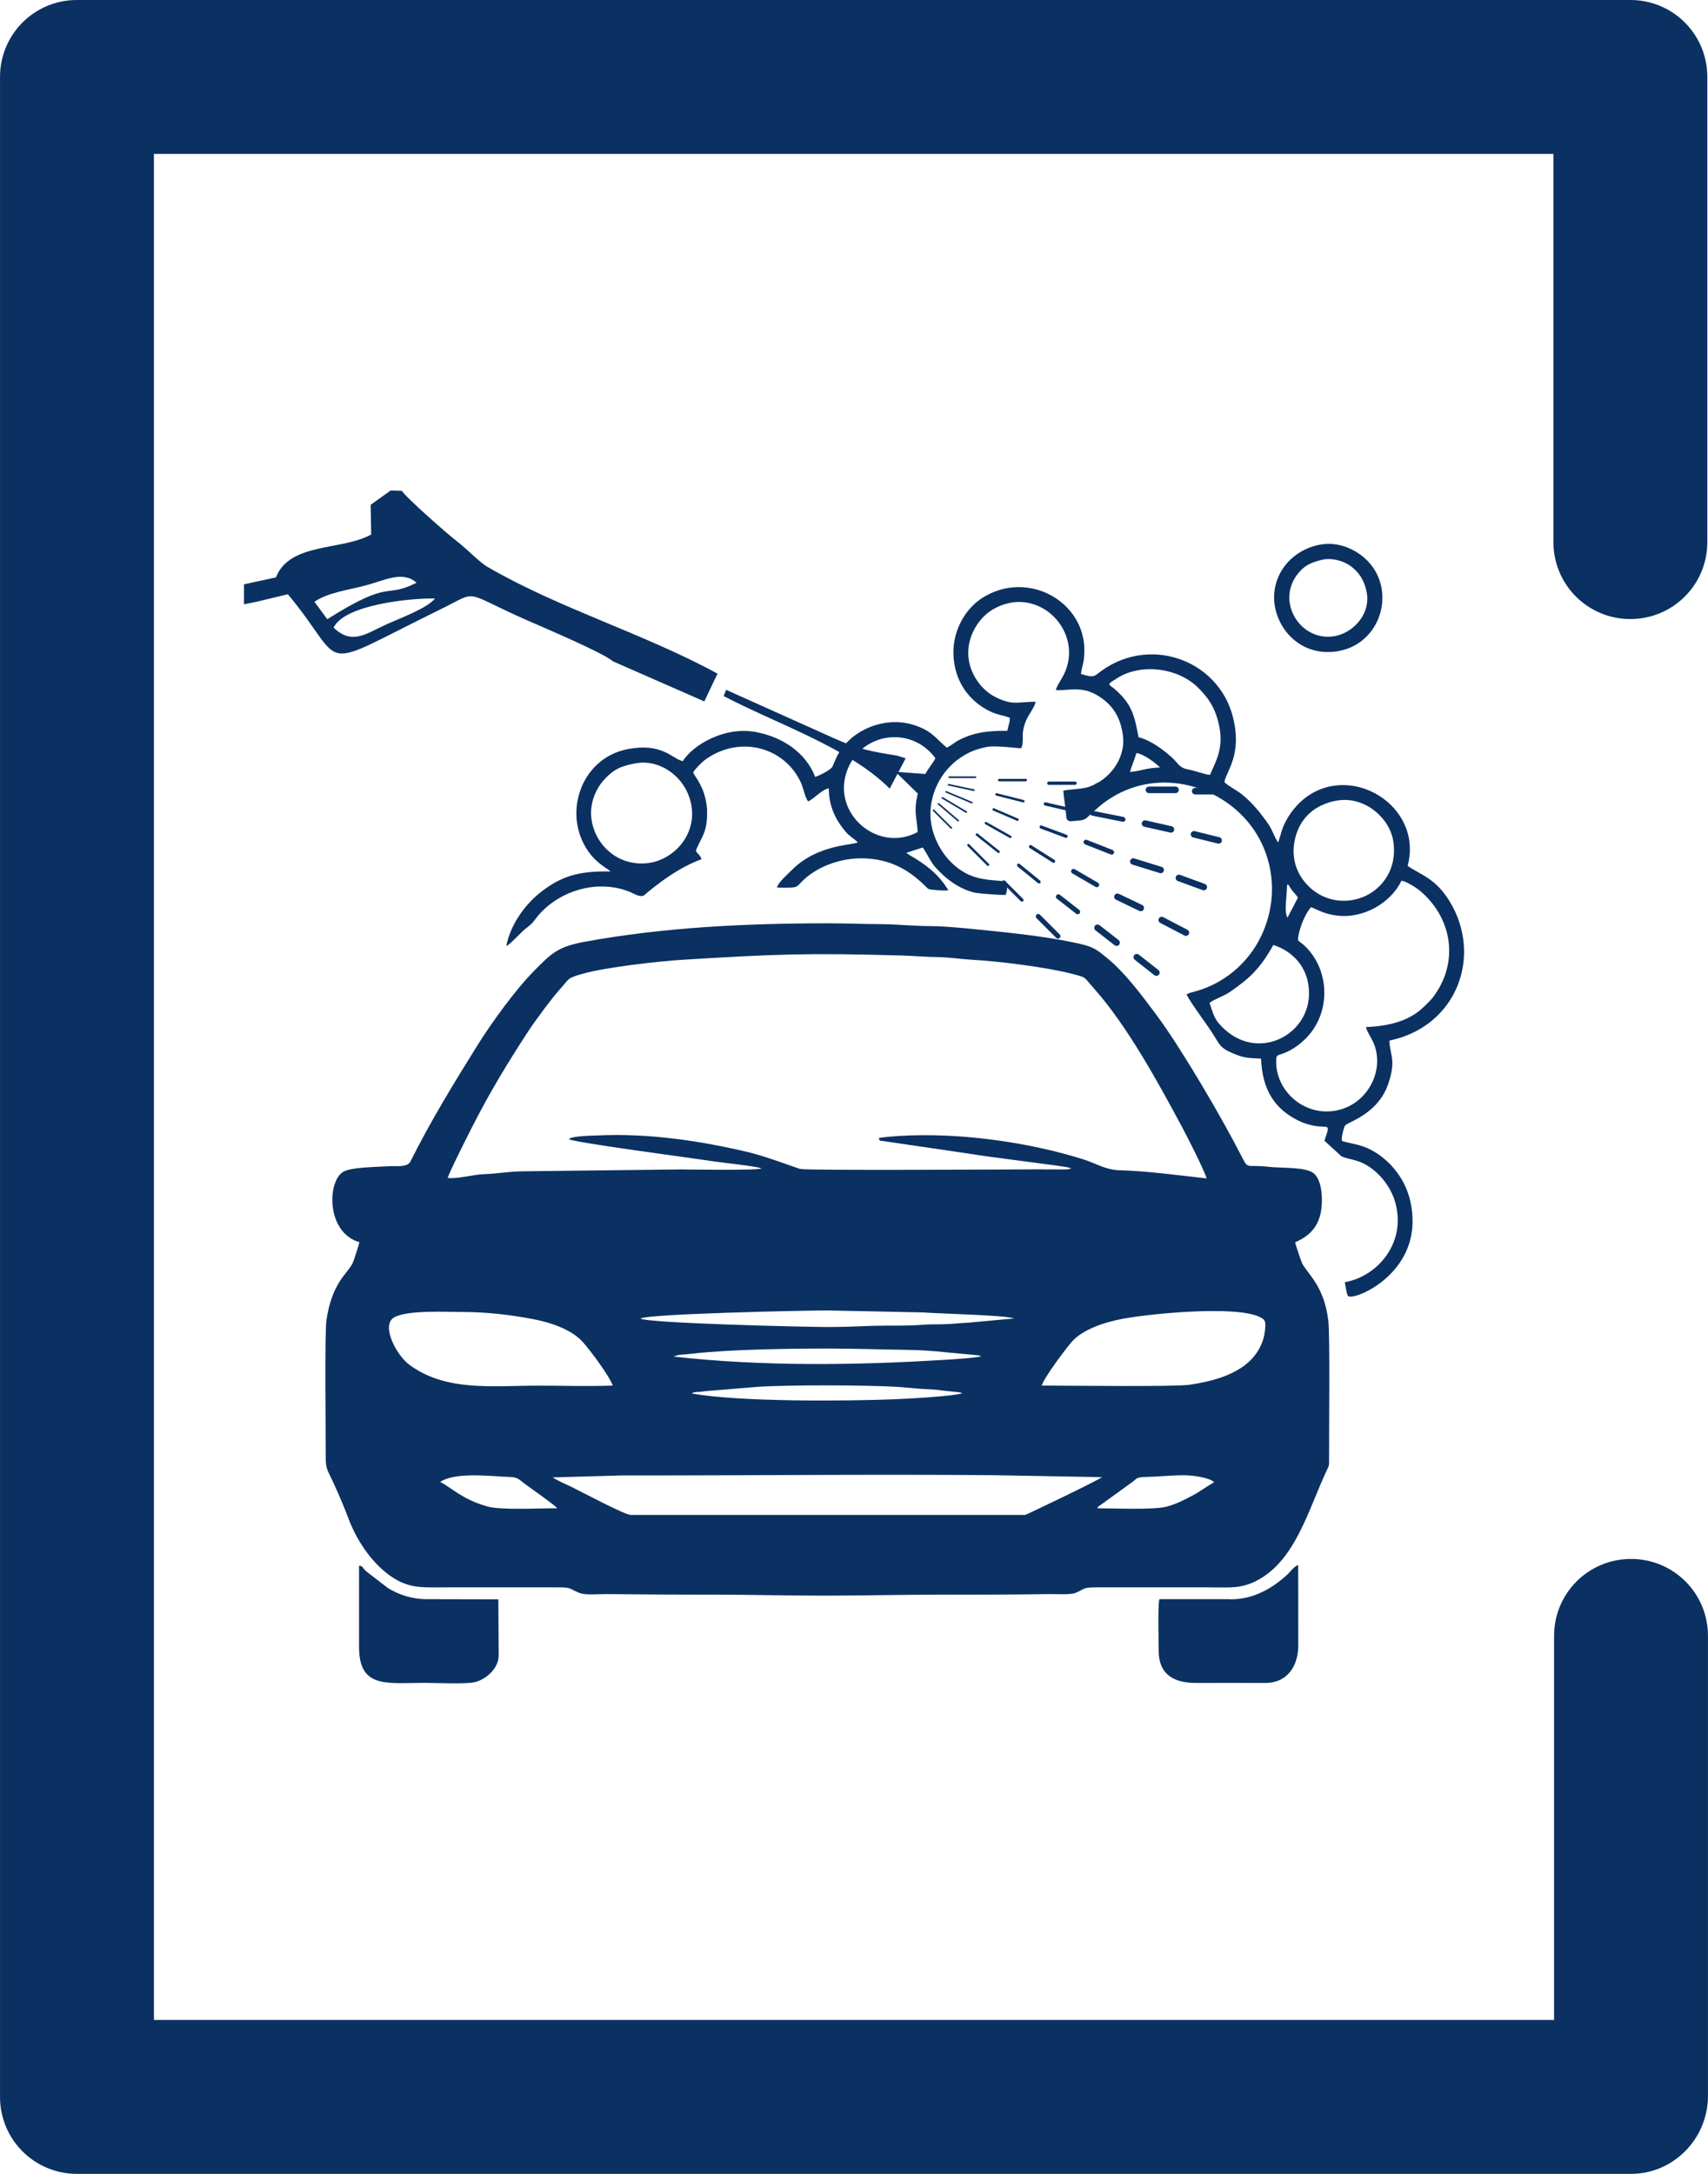 <?xml version="1.0" encoding="UTF-8"?>
<!DOCTYPE svg PUBLIC "-//W3C//DTD SVG 1.1//EN" "http://www.w3.org/Graphics/SVG/1.1/DTD/svg11.dtd">
<!-- Creator: CorelDRAW 2021 (64-Bit) -->
<svg xmlns="http://www.w3.org/2000/svg" xml:space="preserve" width="70mm" height="89.091mm" version="1.1" style="shape-rendering:geometricPrecision; text-rendering:geometricPrecision; image-rendering:optimizeQuality; fill-rule:evenodd; clip-rule:evenodd"
viewBox="0 0 207.98 264.71"
 xmlns:xlink="http://www.w3.org/1999/xlink"
 xmlns:xodm="http://www.corel.com/coreldraw/odm/2003">
 <defs>
  <style type="text/css">
   <![CDATA[
    .fil1 {fill:#0A3161}
    .fil0 {fill:#0A3161;fill-rule:nonzero}
   ]]>
  </style>
 </defs>
 <g id="Layer_x0020_1">
  <g id="_2035520282304">
   <path class="fil0" d="M198.61 264.71l-189.24 0c-5.19,0 -9.37,-4.18 -9.37,-9.37l0 -245.97c0,-5.19 4.18,-9.37 9.37,-9.37l189.16 0c5.19,0 9.37,4.18 9.37,9.37l0 56.64c0,5.19 -4.18,9.37 -9.37,9.37 -5.19,0 -9.37,-4.18 -9.37,-9.37l0 -47.27 -170.42 0 0 227.23 170.5 0 0 -46.77c0,-5.19 4.18,-9.37 9.37,-9.37 5.19,0 9.37,4.18 9.37,9.37l0 56.14c-0.08,5.19 -4.27,9.37 -9.37,9.37z"/>
  </g>
  <g id="_2035520284032">
   <path class="fil1" d="M40.62 76.43c1.3,-2.8 9.42,-3.62 12.34,-3.55 -0.87,1.16 -4.36,2.45 -5.89,3.14 -2.45,1.1 -4.16,2.59 -6.45,0.41zm-2.33 -3.15c1.56,-1.12 4.25,-1.46 6.3,-2.01 2.27,-0.61 4.45,-1.81 6.13,-0.31 -4,2.02 -2.88,-0.6 -10.87,4.44l-1.56 -2.12zm-8.58 0.3c0.59,-0.12 1.08,-0.22 1.43,-0.28l3.91 -0.94c7.53,9.02 2.82,9.56 18.72,1.77 4.65,-2.28 2.36,-2.15 10.43,1.41 2.04,0.9 9.18,3.91 10.46,5l11.1 4.87 1.61 -3.38c-8.89,-4.86 -19.33,-7.95 -27.99,-12.99 -1.02,-0.59 -2.53,-2.21 -3.71,-3.1 -1.12,-0.85 -6.31,-5.42 -6.73,-6.17l-1.38 -0.04 -2.43 1.74 0.07 3.61c-3.53,1.99 -9.94,0.94 -11.6,5.23l-3.89 0.84 0 2.42z"/>
   <path class="fil1" d="M108.33 96.04l1.95 -3.7 -1.01 -0.32c-3.19,-0.52 -4.67,-0.77 -7.62,-2.08l-13.23 -5.94 -0.3 0.76c6.53,3.42 15.22,6.28 20.22,11.27z"/>
   <polygon class="fil1" points="111.77,96.64 109.04,93.98 112.92,94.27 "/>
   <path class="fil0" d="M115.58 94.74c-0.05,0 -0.1,-0.04 -0.1,-0.1 0,-0.05 0.04,-0.1 0.1,-0.1l3.2 0c0.05,0 0.1,0.04 0.1,0.1 0,0.05 -0.04,0.1 -0.1,0.1l-3.2 0z"/>
   <path class="fil0" d="M115.49 95.66c-0.05,-0.01 -0.09,-0.06 -0.08,-0.12 0.01,-0.05 0.06,-0.09 0.12,-0.08l3.08 0.66c0.05,0.01 0.09,0.06 0.08,0.12 -0.01,0.05 -0.06,0.09 -0.12,0.08l-3.08 -0.66z"/>
   <path class="fil0" d="M118.38 97.65c0.05,0.02 0.07,0.08 0.05,0.13 -0.02,0.05 -0.08,0.07 -0.13,0.05l-3.13 -1.32c-0.05,-0.02 -0.07,-0.08 -0.05,-0.13 0.02,-0.05 0.08,-0.07 0.13,-0.05l3.13 1.32z"/>
   <path class="fil0" d="M114.7 97.24c-0.05,-0.03 -0.06,-0.09 -0.03,-0.14 0.03,-0.05 0.09,-0.06 0.14,-0.03l2.91 1.73c0.05,0.03 0.06,0.09 0.03,0.14 -0.03,0.05 -0.09,0.06 -0.14,0.03l-2.91 -1.73z"/>
   <path class="fil0" d="M114.22 97.96c-0.04,-0.04 -0.05,-0.1 -0.01,-0.14 0.04,-0.04 0.1,-0.05 0.14,-0.01l2.39 2.05c0.04,0.04 0.05,0.1 0.01,0.14 -0.04,0.04 -0.1,0.05 -0.14,0.01l-2.39 -2.05z"/>
   <path class="fil0" d="M113.61 98.74c-0.04,-0.04 -0.04,-0.1 0,-0.14 0.04,-0.04 0.1,-0.04 0.14,0l2.16 2.16c0.04,0.04 0.04,0.1 0,0.14 -0.04,0.04 -0.1,0.04 -0.14,0l-2.16 -2.16z"/>
   <path class="fil0" d="M121.67 95.14c-0.08,0 -0.15,-0.07 -0.15,-0.15 0,-0.08 0.07,-0.15 0.15,-0.15l3.24 0c0.08,0 0.15,0.07 0.15,0.15 0,0.08 -0.07,0.15 -0.15,0.15l-3.24 0z"/>
   <path class="fil0" d="M121.31 96.88c-0.08,-0.02 -0.13,-0.1 -0.11,-0.18 0.02,-0.08 0.1,-0.13 0.18,-0.11l3.27 0.83c0.08,0.02 0.13,0.1 0.11,0.18 -0.02,0.08 -0.1,0.13 -0.18,0.11l-3.27 -0.83z"/>
   <path class="fil0" d="M120.94 98.7c-0.08,-0.03 -0.11,-0.12 -0.08,-0.19 0.03,-0.08 0.12,-0.11 0.19,-0.08l2.91 1.25c0.08,0.03 0.11,0.12 0.08,0.19 -0.03,0.08 -0.12,0.11 -0.19,0.08l-2.91 -1.25z"/>
   <path class="fil0" d="M119.98 100.36c-0.07,-0.04 -0.1,-0.13 -0.06,-0.2 0.04,-0.07 0.13,-0.1 0.2,-0.06l2.98 1.68c0.07,0.04 0.1,0.13 0.06,0.2 -0.04,0.07 -0.13,0.1 -0.2,0.06l-2.98 -1.68z"/>
   <path class="fil0" d="M118.86 101.74c-0.06,-0.05 -0.07,-0.14 -0.02,-0.21 0.05,-0.06 0.14,-0.07 0.21,-0.02l2.64 2.1c0.06,0.05 0.07,0.14 0.02,0.21 -0.05,0.06 -0.14,0.07 -0.21,0.02l-2.64 -2.1z"/>
   <path class="fil0" d="M117.82 103.02c-0.06,-0.06 -0.06,-0.15 0,-0.21 0.06,-0.06 0.15,-0.06 0.21,0l2.38 2.38c0.06,0.06 0.06,0.15 0,0.21 -0.06,0.06 -0.15,0.06 -0.21,0l-2.38 -2.38z"/>
   <path class="fil0" d="M127.71 95.57c-0.11,0 -0.2,-0.09 -0.2,-0.2 0,-0.11 0.09,-0.2 0.2,-0.2l3.2 0c0.11,0 0.2,0.09 0.2,0.2 0,0.11 -0.09,0.2 -0.2,0.2l-3.2 0z"/>
   <path class="fil0" d="M127.25 98.09c-0.11,-0.02 -0.17,-0.13 -0.15,-0.24 0.02,-0.11 0.13,-0.17 0.24,-0.15l3.49 0.81c0.11,0.02 0.17,0.13 0.15,0.24 -0.02,0.11 -0.13,0.17 -0.24,0.15l-3.49 -0.81z"/>
   <path class="fil0" d="M126.71 100.89c-0.1,-0.04 -0.15,-0.15 -0.12,-0.25 0.04,-0.1 0.15,-0.15 0.25,-0.12l3.04 1.13c0.1,0.04 0.15,0.15 0.12,0.25 -0.04,0.1 -0.15,0.15 -0.25,0.12l-3.04 -1.13z"/>
   <path class="fil0" d="M125.38 103.26c-0.09,-0.06 -0.12,-0.18 -0.06,-0.27 0.06,-0.09 0.18,-0.12 0.27,-0.06l2.81 1.78c0.09,0.06 0.12,0.18 0.06,0.27 -0.06,0.09 -0.18,0.12 -0.27,0.06l-2.81 -1.78z"/>
   <path class="fil0" d="M123.91 105.51c-0.08,-0.07 -0.1,-0.19 -0.03,-0.28 0.07,-0.08 0.19,-0.1 0.28,-0.03l2.49 2.03c0.08,0.07 0.1,0.19 0.03,0.28 -0.07,0.08 -0.19,0.1 -0.28,0.03l-2.49 -2.03z"/>
   <path class="fil0" d="M122.09 107.53c-0.08,-0.08 -0.08,-0.2 0,-0.28 0.08,-0.08 0.2,-0.08 0.28,0l2.21 2.21c0.08,0.08 0.08,0.2 0,0.28 -0.08,0.08 -0.2,0.08 -0.28,0l-2.21 -2.21z"/>
   <path class="fil0" d="M126.21 111.8c-0.12,-0.12 -0.12,-0.3 0,-0.42 0.12,-0.12 0.3,-0.12 0.42,0l2.41 2.41c0.12,0.12 0.12,0.3 0,0.42 -0.12,0.12 -0.3,0.12 -0.42,0l-2.41 -2.41z"/>
   <path class="fil0" d="M128.69 109.43c-0.13,-0.1 -0.15,-0.29 -0.05,-0.42 0.1,-0.13 0.29,-0.15 0.42,-0.05l2.36 1.84c0.13,0.1 0.15,0.29 0.05,0.42 -0.1,0.13 -0.29,0.15 -0.42,0.05l-2.36 -1.84z"/>
   <path class="fil0" d="M130.57 106.35c-0.14,-0.08 -0.19,-0.26 -0.11,-0.4 0.08,-0.14 0.26,-0.19 0.4,-0.11l2.84 1.65c0.14,0.08 0.19,0.26 0.11,0.4 -0.08,0.14 -0.26,0.19 -0.4,0.11l-2.84 -1.65z"/>
   <path class="fil0" d="M132.13 102.82c-0.15,-0.06 -0.23,-0.23 -0.17,-0.38 0.06,-0.15 0.23,-0.23 0.38,-0.17l3.13 1.23c0.15,0.06 0.23,0.23 0.17,0.38 -0.06,0.15 -0.23,0.23 -0.38,0.17l-3.13 -1.23z"/>
   <path class="fil0" d="M132.98 99.32c-0.16,-0.03 -0.27,-0.19 -0.23,-0.35 0.03,-0.16 0.19,-0.27 0.35,-0.23l3.71 0.74c0.16,0.03 0.27,0.19 0.23,0.35 -0.03,0.16 -0.19,0.27 -0.35,0.23l-3.71 -0.74z"/>
   <path class="fil0" d="M133.57 95.96c-0.16,-0.01 -0.29,-0.15 -0.28,-0.31 0.01,-0.16 0.15,-0.29 0.31,-0.28l3.45 0.19c0.16,0.01 0.29,0.15 0.28,0.31 -0.01,0.16 -0.15,0.29 -0.31,0.28l-3.45 -0.19z"/>
   <path class="fil0" d="M139.91 96.58c-0.22,0 -0.4,-0.18 -0.4,-0.4 0,-0.22 0.18,-0.4 0.4,-0.4l3.23 0c0.22,0 0.4,0.18 0.4,0.4 0,0.22 -0.18,0.4 -0.4,0.4l-3.23 0z"/>
   <path class="fil0" d="M139.34 100.67c-0.21,-0.05 -0.35,-0.26 -0.3,-0.47 0.05,-0.21 0.26,-0.35 0.47,-0.3l3.16 0.71c0.21,0.05 0.35,0.26 0.3,0.47 -0.05,0.21 -0.26,0.35 -0.47,0.3l-3.16 -0.71z"/>
   <path class="fil0" d="M137.89 105.28c-0.21,-0.06 -0.33,-0.29 -0.26,-0.49 0.06,-0.21 0.29,-0.33 0.49,-0.26l3.33 1.03c0.21,0.06 0.33,0.29 0.26,0.49 -0.06,0.21 -0.29,0.33 -0.49,0.26l-3.33 -1.03z"/>
   <path class="fil0" d="M135.9 109.56c-0.2,-0.09 -0.28,-0.33 -0.19,-0.53 0.09,-0.2 0.33,-0.28 0.53,-0.19l2.84 1.36c0.2,0.09 0.28,0.33 0.19,0.53 -0.09,0.2 -0.33,0.28 -0.53,0.19l-2.84 -1.36z"/>
   <path class="fil0" d="M133.4 113.29c-0.17,-0.13 -0.2,-0.38 -0.07,-0.56 0.13,-0.17 0.38,-0.2 0.56,-0.07l2.32 1.81c0.17,0.13 0.2,0.38 0.07,0.56 -0.13,0.17 -0.38,0.2 -0.56,0.07l-2.32 -1.81z"/>
   <path class="fil0" d="M130.35 116.38c-0.15,-0.15 -0.15,-0.41 0,-0.56 0.15,-0.15 0.41,-0.15 0.56,0l2.2 2.2c0.15,0.15 0.15,0.41 0,0.56 -0.15,0.15 -0.41,0.15 -0.56,0l-2.2 -2.2z"/>
   <path class="fil0" d="M134.58 120.79c-0.17,-0.14 -0.19,-0.39 -0.04,-0.56 0.14,-0.17 0.39,-0.19 0.56,-0.04l2.35 2.01c0.17,0.14 0.19,0.39 0.04,0.56 -0.14,0.17 -0.39,0.19 -0.56,0.04l-2.35 -2.01z"/>
   <path class="fil0" d="M138.18 116.87c-0.17,-0.13 -0.2,-0.38 -0.07,-0.56 0.13,-0.17 0.38,-0.2 0.56,-0.07l2.39 1.88c0.17,0.13 0.2,0.38 0.07,0.56 -0.14,0.17 -0.38,0.2 -0.56,0.07l-2.39 -1.88z"/>
   <path class="fil0" d="M141.28 112.38c-0.19,-0.1 -0.27,-0.34 -0.17,-0.53 0.1,-0.19 0.34,-0.27 0.53,-0.17l2.95 1.54c0.19,0.1 0.27,0.34 0.17,0.53 -0.1,0.19 -0.34,0.27 -0.53,0.17l-2.95 -1.54z"/>
   <path class="fil0" d="M143.42 107.28c-0.21,-0.08 -0.31,-0.3 -0.24,-0.51 0.08,-0.21 0.3,-0.31 0.51,-0.24l3.03 1.11c0.21,0.08 0.31,0.3 0.24,0.51 -0.08,0.21 -0.3,0.31 -0.51,0.24l-3.03 -1.11z"/>
   <path class="fil0" d="M145.3 101.98c-0.21,-0.05 -0.34,-0.27 -0.29,-0.48 0.05,-0.21 0.27,-0.34 0.48,-0.29l3 0.74c0.21,0.05 0.34,0.27 0.29,0.48 -0.05,0.21 -0.27,0.34 -0.48,0.29l-3 -0.74z"/>
   <path class="fil0" d="M145.54 96.74c-0.22,0 -0.4,-0.18 -0.4,-0.4 0,-0.22 0.18,-0.4 0.4,-0.4l3.73 0c0.22,0 0.4,0.18 0.4,0.4 0,0.22 -0.18,0.4 -0.4,0.4l-3.73 0z"/>
   <g>
    <path class="fil1" d="M43.76 151.25c-0.07,0.38 -0.68,2.26 -0.82,2.56 -0.62,1.29 -2.49,2.3 -3.19,6.92 -0.23,1.55 -0.08,13.81 -0.09,16.84 -0.01,1.27 0.31,1.63 0.76,2.6 0.73,1.57 1.41,3.14 2.02,4.76 1.17,3.13 3.41,6.15 6.02,7.54 1.83,0.97 3.45,0.82 5.83,0.82l13.56 -0c1.81,-0 1.34,0.12 2.68,0.67 0.74,0.31 2.36,0.14 3.3,0.15 4.48,0.05 9.01,0.07 13.44,0.07 4.5,-0 9.05,0.13 13.56,0.12 4.48,-0.01 8.98,-0.12 13.44,-0.12 4.42,0 8.98,0 13.44,-0.07 0.79,-0.01 2.63,0.1 3.2,-0.13 1.29,-0.51 0.8,-0.69 2.66,-0.69l13.56 0c2.52,0 3.93,0.21 5.93,-0.83 4.67,-2.45 6.21,-8.51 8.47,-13.36 0.32,-0.69 0.31,-0.56 0.31,-1.42 -0.02,-3.28 0.13,-15.04 -0.1,-16.91 -0.51,-4.21 -2.54,-5.66 -3.18,-6.94 -0.13,-0.27 -0.83,-2.34 -0.85,-2.56 1.5,-0.65 2.58,-1.58 3.04,-3.28 0.34,-1.24 0.4,-4.13 -0.77,-5.11 -0.98,-0.82 -4.01,-0.62 -5.51,-0.8 -2.87,-0.33 -2.4,0.46 -3.38,-1.46 -2.38,-4.64 -7.24,-12.95 -10.24,-16.99 -1.64,-2.2 -3.76,-5.08 -5.9,-6.85 -1.58,-1.31 -1.85,-1.54 -4.37,-2.05 -3.73,-0.76 -7.47,-1.14 -11.25,-1.52 -1.82,-0.18 -4.16,-0.43 -5.98,-0.44 -2.02,-0 -4.13,-0.23 -6.21,-0.24 -2.06,-0.01 -4.19,-0.1 -6.32,-0.1 -9.96,0 -19.97,0.48 -29.59,2.24 -3.33,0.61 -4.08,1.42 -6.15,3.5 -2.31,2.33 -5.23,6.37 -6.91,9.06 -2.86,4.58 -5.75,9.31 -8.2,14.21 -0.38,0.75 -1.7,0.51 -2.61,0.57 -1.45,0.1 -4.83,0.09 -5.7,0.76 -1.87,1.43 -1.81,7.38 2.09,8.48zm89.88 32.41c2.01,-0 6.85,0.23 8.46,-0.21 1.2,-0.33 2.04,-0.78 3.05,-1.31 0.97,-0.5 1.83,-1.17 2.69,-1.65 -0.02,-0.03 -0.06,-0.09 -0.07,-0.07l-0.31 -0.2c-1,-0.43 -2.49,-0.59 -3.55,-0.58 -1.51,0.02 -2.96,0.18 -4.49,0.21 -1.06,0.02 -0.94,0.18 -1.63,0.68l-3.8 2.75c-0.38,0.3 -0.12,-0.09 -0.36,0.38zm-80.03 -3.2c1.42,0.72 2.65,2.11 5.73,2.98 1.65,0.47 6.45,0.21 8.52,0.22 -0.3,-0.4 -3.43,-2.57 -4.07,-3.06 -0.54,-0.42 -0.78,-0.72 -1.67,-0.75 -2.07,-0.05 -6.26,-0.63 -8.29,0.46 -0.18,0.1 -0.09,0.04 -0.21,0.15zm30.63 -10.78c5.7,1.04 18.79,0.95 24.86,0.7 1.41,-0.06 7.16,-0.36 8.08,-0.74l-0.29 -0.09c-0.03,-0.01 -0.07,-0.01 -0.11,-0.02l-1.48 -0.15c-0.72,-0.06 -1.22,-0.18 -1.97,-0.2 -1.28,-0.03 -2.76,-0.22 -4.03,-0.3 -3.76,-0.23 -13.37,-0.26 -17.1,0l-6 0.49c-0.33,0.03 -0.62,0.07 -0.94,0.11 -0.48,0.05 -0.73,-0.02 -1.03,0.2zm-2.21 -4.49c10.71,1.2 22.04,1.07 32.87,0.4 1.3,-0.08 3.44,-0.19 4.57,-0.42 -0.29,-0.16 -0.09,-0.07 -0.47,-0.15l-3.88 -0.36c-1.39,-0.16 -3.26,-0.27 -4.65,-0.29 -3.2,-0.04 -6.41,-0.16 -9.65,-0.16 -4.57,0 -11.93,0.09 -16.55,0.63 -0.4,0.05 -0.76,0.07 -1.14,0.1 -0.19,0.02 -0.33,0.02 -0.52,0.06 -0.02,0 -0.28,0.07 -0.29,0.08 -0.33,0.11 -0.14,0.03 -0.29,0.13zm-4.04 -4.63c1.02,0.58 19.95,1.02 22.71,1.03 1.81,0.01 3.89,-0.09 5.75,-0.15 1.9,-0.05 3.98,0.04 5.83,-0.12 0.95,-0.08 1.91,-0.04 2.9,-0.08 0.85,-0.03 1.83,-0.14 2.75,-0.18l5.54 -0.51c-0.85,-0.41 -9.39,-0.59 -11.1,-0.74l-11.67 -0.24c-2.74,0 -21.68,0.41 -22.71,0.98zm-3.38 8.15c-0.42,-1.19 -2.75,-4.29 -3.64,-5.29 -1.29,-1.45 -3.72,-2.37 -6.25,-2.83 -2.65,-0.49 -5.42,-0.82 -8.25,-0.83 -2.2,-0.01 -6.82,-0.25 -8.45,0.64 -1.69,0.92 0.22,4.63 1.88,5.83 4.48,3.25 10.09,2.5 15.65,2.5 2.97,0 6.13,0.1 9.07,-0.01zm52.24 0.01c2.98,0 16.19,0.17 18,-0.1 2.69,-0.4 4.9,-1.04 6.65,-2.32 1.34,-0.98 2.35,-2.51 2.53,-4.25 0.1,-1.02 0.13,-1.32 -0.62,-1.68 -2.94,-1.42 -13.13,-0.43 -16.61,0.2 -2.43,0.44 -4.97,1.37 -6.22,2.74 -0.65,0.71 -3.44,4.41 -3.73,5.41zm-59.55 11.18c0.57,0.39 1.59,0.82 2.25,1.14 1.12,0.54 6.52,3.43 7.25,3.43l48.03 0c0.12,0 8.8,-4.16 9.36,-4.6l-13.38 -0.24c-14.84,-0.13 -30.04,0.05 -44.93,0.03l-8.59 0.24zm-12.76 -36.46c1.18,0.13 3.05,-0.41 4.34,-0.46 1.54,-0.05 2.98,-0.31 4.6,-0.35l19.41 -0.23c0.5,0 9.28,0.15 9.85,-0.12 -0.54,-0.27 -5.11,-0.74 -5.9,-0.87 -2.64,-0.41 -17.03,-2.29 -17.57,-2.7 0.31,-0.39 2.8,-0.42 3.51,-0.45 6.16,-0.29 12.51,0.65 18.39,2.05 2.11,0.5 5.92,1.95 6.25,2.03 0.95,0.21 25.25,0.06 28.9,0.05l3.1 0.01c0.34,0 0.67,0.02 1,-0.12 -0.1,-0.05 -0.03,-0.04 -0.3,-0.11 -0.85,-0.22 -9.81,-1.29 -11.51,-1.6l-11.02 -1.62c-0.52,-0.06 -0.45,-0 -0.58,-0.37 0.43,-0.12 1.92,-0.22 2.52,-0.26 7.18,-0.44 15.65,0.73 22.38,2.85 1.55,0.49 2.7,1.28 4.41,1.33 3.61,0.1 7.13,0.62 10.6,0.99 -0.18,-0.82 -2.42,-5.21 -2.96,-6.21 -2.9,-5.41 -6.68,-12.34 -10.71,-16.87 -1.38,-1.55 -0.87,-1.35 -2.75,-1.84 -3.03,-0.79 -8.99,-1.54 -12.11,-1.7 -1.34,-0.07 -2.88,-0.32 -4.25,-0.33 -1.43,-0.01 -2.9,-0.15 -4.37,-0.19 -11.4,-0.33 -15.42,-0.17 -26.66,0.52 -2.96,0.18 -9.28,0.9 -12.12,1.69 -2.04,0.57 -1.66,0.63 -2.76,1.84 -1.01,1.11 -3.11,3.95 -3.95,5.24 -2.52,3.87 -4.66,7.4 -6.79,11.59 -0.51,1 -2.75,5.43 -2.97,6.2z"/>
    <path class="fil1" d="M122.96 87.38c0.04,0.53 -0.2,1.04 -0.3,1.61 -2.22,-0.01 -3.98,0.14 -5.89,1.13 -0.52,0.27 -1.09,0.76 -1.48,0.92 -1.41,-1.18 -1.72,-1.94 -3.75,-2.67 -3.28,-1.18 -7.15,0.13 -9.08,2.84 -0.57,0.8 -0.67,1.18 -1.09,2.13 -0.18,0.41 -1.61,1.09 -2.1,1.27 -1.18,-3.02 -4.02,-4.87 -7.23,-5.47 -3.82,-0.72 -7.65,1.57 -8.91,3.55 -1.32,-0.33 -2.49,-2.26 -6.65,-1.48 -5.99,1.13 -8.18,8.42 -4.49,12.93 0.48,0.58 1.04,1.05 1.64,1.46l0.49 0.33c0.13,0.1 0.11,0.09 0.21,0.19 -3.9,-0.08 -5.98,0.59 -8.4,2.45 -1.72,1.31 -3.7,3.72 -4.28,6.61 0.45,-0.12 1.65,-1.54 2.35,-2.1 0.51,-0.41 0.75,-0.55 1.17,-1.13 2.4,-3.27 7.3,-5.03 11.46,-3.37 0.48,0.19 1.18,0.67 1.73,0.49 0.07,-0.02 3.52,-3.2 7.06,-4.44 -0.18,-0.57 -0.41,-0.54 -0.69,-1.03 0.61,-1.65 1.44,-2.1 1.37,-4.94 -0.02,-0.78 -0.29,-1.94 -0.56,-2.55 -0.15,-0.35 -0.38,-0.79 -0.54,-1.07 -0.22,-0.38 -0.44,-0.6 -0.59,-0.98 0.22,-0.42 1.03,-1.23 1.42,-1.52 4.2,-3.08 9.74,-1.6 11.72,2.82 0.28,0.63 0.47,1.7 0.84,2.22 0.68,-0.23 1.68,-1.46 2.53,-1.58 0.01,2.21 0.85,3.92 2.18,5.42 0.35,0.39 0.95,0.74 1.35,1.15 -0.55,0.37 -4.9,0.2 -8.06,3.4 -0.53,0.54 -1.64,1.48 -1.78,2.11 0.53,0.02 1.17,0.03 1.7,-0 0.71,-0.05 0.79,-0.15 1.17,-0.56 1.77,-1.93 4.84,-3.09 7.7,-3 3.16,0.1 5.41,1.33 7.4,3.29 0.46,0.45 0.38,0.49 1.2,0.55 0.6,0.05 1.05,0.12 1.7,0.05 -1.15,-1.95 -2.85,-3.22 -4.73,-4.29l-0.4 -0.27 2.02 -0.65c0.5,0.71 0.9,1.68 1.52,2.39 1.2,1.37 2.94,2.72 4.92,3.13 0.41,0.08 3.4,0.32 3.66,0.24 0.17,-0.53 0.26,-1.03 0.03,-1.63 -2.48,-0.25 -4.5,-0.13 -6.77,-2.42 -1.33,-1.34 -2.79,-3.96 -2.36,-6.88 0.39,-2.67 1.92,-4.64 3.56,-5.75 0.99,-0.67 1.89,-1.06 3.26,-1.33 1.08,-0.21 4.03,0.21 4.16,0.16l0.13 -0.35c0.19,-1.14 -0.15,-1.38 0.39,-2.84 0.34,-0.92 1.09,-1.7 1.24,-2.47 -2.31,0.02 -2.76,0.47 -4.84,-0.54 -1.2,-0.58 -2.18,-1.64 -2.77,-2.86 -1.57,-3.24 0.22,-6.53 2.35,-7.81 5.48,-3.28 11.34,2.68 8.66,7.97 -0.23,0.46 -0.91,1.45 -0.93,1.83 1.82,0.07 3.33,-0.63 5.58,0.98 1.37,0.98 2.31,2.38 2.58,4.56 0.36,2.8 -1.67,5.41 -4.18,6.25 -0.82,0.28 -2.91,0.31 -3.09,0.48l0.33 2.71c0.03,0.48 0.03,0.95 0.52,0.98 0.04,0 0.34,-0.02 0.39,-0.02 0.62,-0.07 1.24,-0.03 1.67,-0.43 1,-0.93 1.72,-1.63 2.83,-2.34 6.08,-3.87 13.71,-1.49 17.34,3.64 2.55,3.6 3.16,8.5 1.1,12.97 -1.62,3.52 -4.74,6.07 -8.42,6.99 -0.1,0.02 -0.29,0.07 -0.35,0.09l-0.4 0.19c0.66,1.28 2.44,3.55 3.36,5.04 0.74,1.21 0.85,1.5 2.17,2.08 1.31,0.58 1.91,0.64 3.55,0.7 0.14,3.79 1.66,6.21 4.76,7.65 0.42,0.2 1.08,0.4 1.57,0.5 1.91,0.38 2.18,-0.45 1.38,1.84l2.1 1.92c1.02,0.4 1.88,0.38 2.99,1.03 1.51,0.88 2.98,2.54 3.55,4.6 1.37,4.94 -2.23,9.01 -6.15,9.68 0.04,0.31 0.1,0.6 0.16,0.9 0.01,0.05 0.08,0.38 0.08,0.38 0.01,0.03 0.04,0.16 0.05,0.19l0.07 0.17c0.33,0.78 8.2,-2.21 7.88,-9.5 -0.13,-2.87 -1.2,-4.85 -2.6,-6.37 -0.61,-0.66 -1.55,-1.43 -2.55,-1.93 -1.25,-0.63 -2.17,-0.66 -3.43,-1.03 -0.13,-0.34 0.17,-1.44 0.33,-1.82 0.17,-0.41 2.41,-0.9 4.12,-3 0.69,-0.84 1.18,-1.88 1.49,-3.22 0.49,-2.08 -0.14,-2.64 -0.17,-4.19 8.22,-1.7 11.43,-10.35 7.28,-17.04 -1.71,-2.76 -3.58,-3.19 -5.06,-4.23 1.95,-7.37 -7.07,-12.79 -12.72,-8.08 -1.07,0.89 -2.08,2.25 -2.56,3.65 -0.1,0.3 -0.17,0.5 -0.23,0.79l-0.26 0.79c-0.5,-0.72 -0.69,-1.52 -1.2,-2.25 -0.94,-1.34 -1.92,-2.58 -3.25,-3.64 -0.64,-0.51 -1.58,-0.95 -2.1,-1.47 0.28,-1.4 2.2,-3.38 1.04,-7.93 -1.79,-7.06 -10.47,-10.15 -16.56,-5.19 -0.56,0.46 -1.2,0.15 -1.94,-0.04 0.13,-1.11 0.37,-1.11 0.41,-2.71 0.15,-6.12 -6.94,-10.08 -12.46,-6.53 -2.28,1.46 -4.2,4.81 -3.22,8.71 0.6,2.39 2.21,4.12 4.22,5.09 0.9,0.43 1.5,0.43 2.4,0.78zm33.81 24.38l1.27 -2.44c-0.16,-0.35 -0.56,-0.68 -0.81,-1.04 -0.3,-0.43 -0.51,-1.05 -0.53,-0.02 -0.02,1.07 -0.35,2.71 0.08,3.49zm-19.16 -17.76c1.13,-0.07 2.15,-0.53 3.65,-0.54 -0.48,-0.5 -1.99,-1.66 -2.88,-1.76 -0.16,0.6 -0.74,1.99 -0.77,2.3zm9.67 28.11c0.44,1.21 0.48,1.81 1.33,2.73 4.66,5.07 12.12,0.67 10.59,-5.53 -0.52,-2.09 -2.16,-3.62 -4.15,-4.24 -1.59,2.85 -2.85,4.04 -5.3,5.73 -0.7,0.48 -1.81,0.84 -2.47,1.31zm-35.54 -20.81c-0.08,-1.93 -0.6,-2.43 0.15,-5.16 0.57,-2.11 1.75,-3.13 2.01,-3.82 -3.06,-4.13 -9.29,-3.05 -10.84,1.77 -1.66,5.16 3.96,9.8 8.69,7.22zm23.33 -17.95c0.29,0.33 0.3,0.25 0.62,0.52 2.12,1.82 2.45,3.21 2.95,5.9 1.59,0.4 3.17,1.66 4.13,2.53 0.67,0.61 0.79,1.2 1.93,1.4 0.89,0.16 1.93,0.6 2.64,0.66 0.78,-1.8 1.66,-3.3 1.13,-5.91 -0.45,-2.21 -1.28,-3.43 -2.62,-4.75 -2.39,-2.36 -6.78,-2.95 -9.69,-1.2 -0.23,0.14 -0.34,0.22 -0.56,0.36 -0.27,0.17 -0.42,0.24 -0.55,0.49zm27.32 14.21c-1.77,0.43 -2.94,1.27 -3.73,2.38 -0.83,1.17 -1.41,3.08 -1.01,4.95 0.6,2.82 3.56,5.43 7.27,4.66 2.97,-0.62 5.37,-3.44 4.72,-7.23 -0.47,-2.77 -3.65,-5.63 -7.25,-4.75zm-84.95 -4.62c-1.76,0.32 -2.73,0.7 -3.98,2.12 -0.88,1.01 -1.68,2.72 -1.45,4.59 0.38,3.17 3.19,5.88 6.87,5.45 3.02,-0.35 5.81,-3.24 5.35,-6.76 -0.48,-3.61 -3.79,-5.94 -6.78,-5.4zm82.21 17.53c-0.43,0.45 -0.75,1.13 -1.02,1.74 -0.21,0.48 -0.59,1.67 -0.57,2.28 0.29,0.3 0.42,0.33 0.74,0.62 3.15,2.9 3.41,8.33 0.01,11.53 -0.51,0.48 -1.04,0.89 -1.72,1.26 -1.54,0.83 -1.69,0.25 -1.69,1.41 0,3.27 2.85,6.07 6.21,6.03 4.49,-0.06 7.25,-4.74 5.61,-8.43 -0.26,-0.58 -0.75,-1.26 -0.89,-1.84 2.59,-0.12 5.2,-0.64 7.06,-2.48 0.43,-0.42 0.83,-0.77 1.17,-1.24 0.33,-0.45 0.68,-1 0.92,-1.49 1.98,-3.94 0.89,-8.45 -2.51,-11.34 -0.42,-0.36 -1.63,-1.17 -2.31,-1.28 -1.31,2.72 -4.65,4.67 -7.9,4.24 -1.43,-0.19 -2,-0.55 -3.11,-1.02z"/>
    <path class="fil1" d="M43.72 200.56c-0,5.07 3.38,4.36 7.92,4.36 1.38,0 5.03,0.17 6.14,-0.08 1.4,-0.31 2.94,-1.7 2.94,-3.25l-0.04 -6.84 -8.69 -0.02c-1.92,-0 -3.52,-0.59 -4.76,-1.36l-2.6 -2c-0.66,-0.6 -0.37,-0.64 -0.91,-0.72l0 9.91z"/>
    <path class="fil1" d="M149.77 194.73l-8.59 -0c-0.21,0.61 -0.09,5.29 -0.09,6.29 0.01,2.91 1.88,3.91 4.54,3.91 2.83,-0.01 5.67,0 8.5,-0 2.57,-0.01 3.96,-1.99 3.96,-4.59l-0.01 -9.77c-0.56,0.18 -0.96,0.89 -1.67,1.48 -0.54,0.45 -1.13,0.92 -1.79,1.31 -1.37,0.81 -2.84,1.39 -4.85,1.39z"/>
    <path class="fil1" d="M160.62 66.34c-3.83,0.82 -6.01,4.19 -5.36,7.6 0.62,3.21 3.55,6.05 7.67,5.35 5.63,-0.96 7.38,-8.33 2.75,-11.73 -1.21,-0.89 -3.06,-1.64 -5.06,-1.21zm0.34 1.83c-1.52,0.36 -2.24,0.81 -2.99,1.78 -2.65,3.48 0.54,8.36 4.71,7.48 2.17,-0.46 4.3,-2.73 3.72,-5.42 -0.3,-1.39 -0.89,-2.24 -1.76,-2.95 -0.8,-0.66 -2.33,-1.21 -3.68,-0.89z"/>
   </g>
  </g>
 </g>
</svg>
